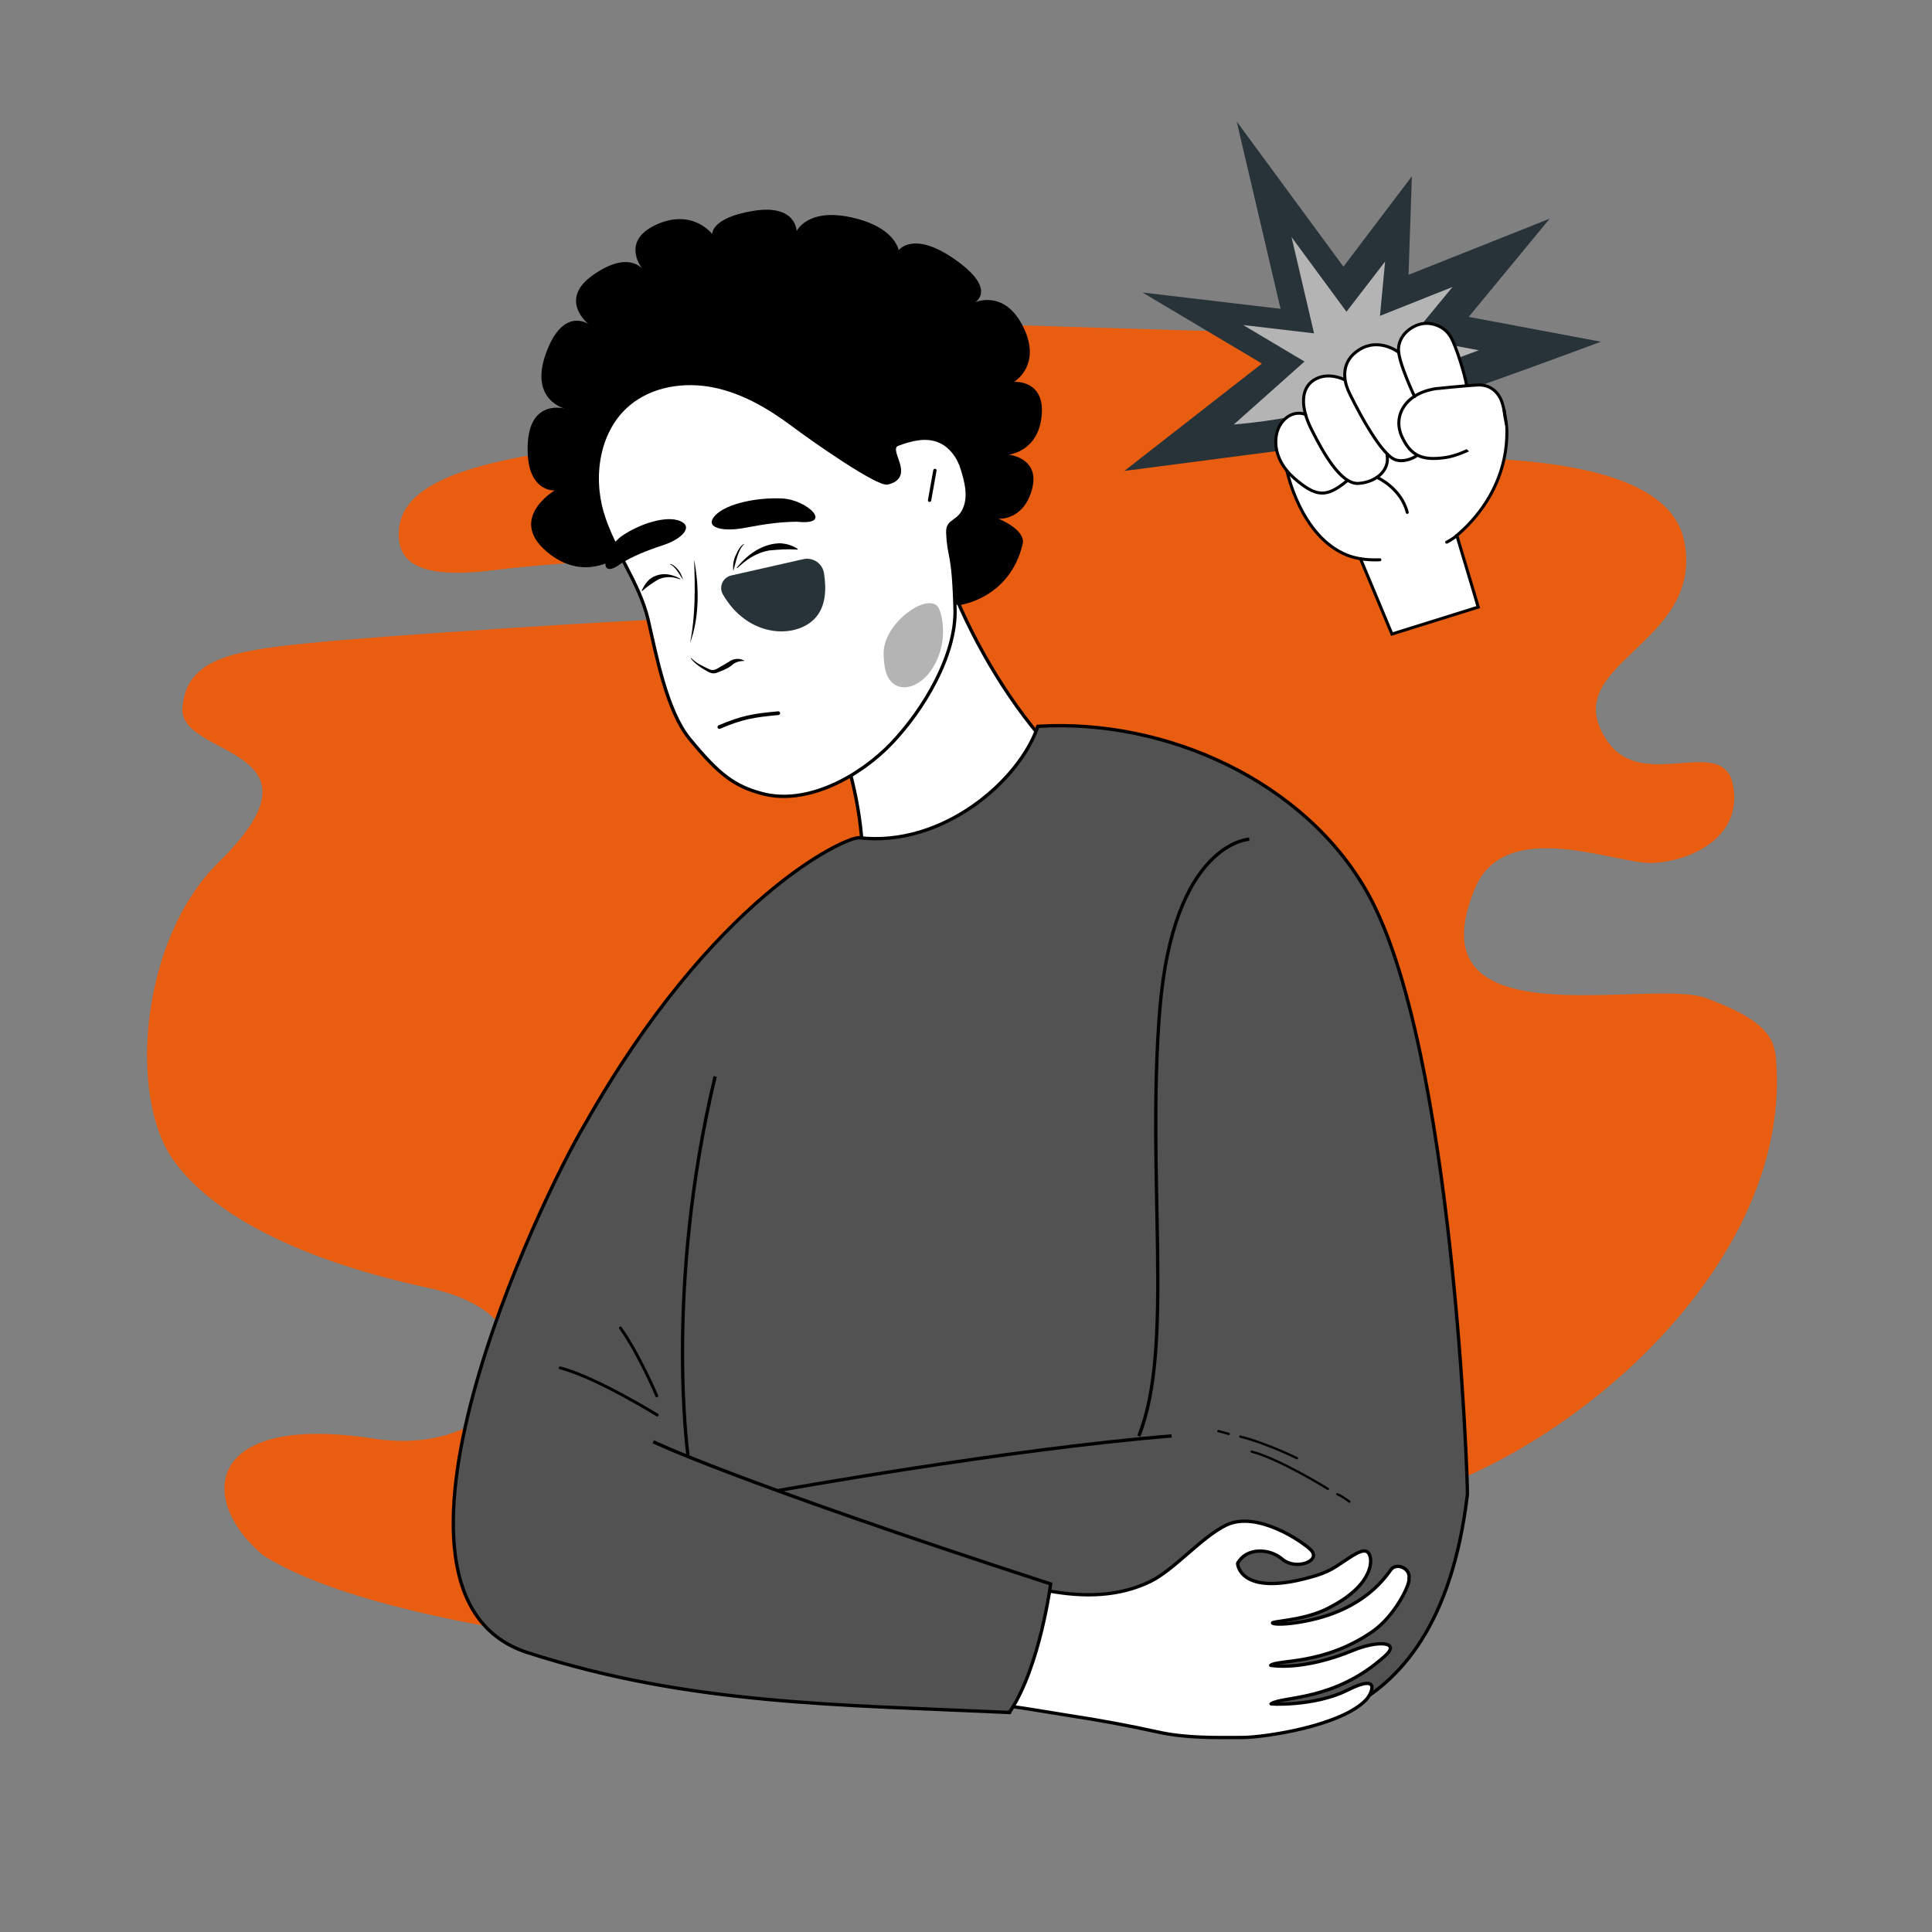 <?xml version="1.0" encoding="utf-8"?>
<!-- Generator: Adobe Illustrator 28.0.0, SVG Export Plug-In . SVG Version: 6.00 Build 0)  -->
<svg version="1.1" id="Ebene_1" xmlns="http://www.w3.org/2000/svg" xmlns:xlink="http://www.w3.org/1999/xlink" x="0px" y="0px"
	 viewBox="0 0 1920 1920" style="enable-background:new 0 0 1920 1920;" xml:space="preserve">
<rect x="0" y="0" width="1920" height="1920" fill="#808080" stroke="none"/>
<style type="text/css">
	.st0{fill:#E85D0F;}
	.st1{fill:#1D2528;}
	.st2{fill:#B4B4B4;}
	.st3{fill:none;stroke:#000000;stroke-width:2.634;stroke-miterlimit:10;}
	.st4{fill:#353535;}
	.st5{fill:#FFFFFF;}
	.st6{fill:#FFFFFF;stroke:#000000;stroke-width:2.634;stroke-miterlimit:10;}
	.st7{fill:#B4B4B4;stroke:#000000;stroke-width:2.634;stroke-miterlimit:10;}
	.st8{fill:#525252;}
	.st9{fill:none;stroke:#000000;stroke-width:2.634;stroke-linecap:round;stroke-miterlimit:10;}
	.st10{fill:#273238;}
	.st11{fill:none;stroke:#000000;stroke-width:2.642;stroke-linecap:round;stroke-miterlimit:10;}
	.st12{fill:#E85D0F;stroke:#000000;stroke-width:2.634;stroke-miterlimit:10;}
	.st13{fill:none;stroke:#000000;stroke-width:2.634;stroke-linecap:round;stroke-miterlimit:10;}
	.st14{fill:#FFFFFF;stroke:#000000;stroke-width:1.918;stroke-miterlimit:10;}
	.st15{fill:#FFFFFF;stroke:#000000;stroke-width:1.918;stroke-linecap:round;stroke-miterlimit:10;}
	.st16{fill:#DFE0E1;}
	.st17{display:none;}
	.st18{fill:none;stroke:#000000;stroke-width:1.918;stroke-miterlimit:10;}
	.st19{fill:#FFFFFF;stroke:#000000;stroke-width:2.634;stroke-miterlimit:10;}
	.st20{fill:#FFFFFF;stroke:#000000;stroke-width:2.634;stroke-linecap:round;stroke-miterlimit:10;}
	.st21{fill:#283339;stroke:#000000;stroke-width:2.634;stroke-miterlimit:10;}
	.st22{fill:#FFFFFF;stroke:#000000;stroke-width:3.297;stroke-miterlimit:10;}
	.st23{fill:#525252;stroke:#000000;stroke-width:3.297;stroke-miterlimit:10;}
	.st24{fill:#FFFFFF;stroke:#000000;stroke-width:3.297;stroke-linejoin:round;stroke-miterlimit:10;}
	.st25{fill-rule:evenodd;clip-rule:evenodd;}
	.st26{fill:#283339;}
	.st27{fill:none;stroke:#000000;stroke-width:2.273;stroke-linecap:round;stroke-miterlimit:10;}
	.st28{fill:none;stroke:#000000;stroke-width:2.891;stroke-linecap:round;stroke-miterlimit:10;}
	.st29{fill:none;stroke:#000000;stroke-width:3.297;stroke-linecap:round;stroke-miterlimit:10;}
	.st30{fill:none;stroke:#000000;stroke-width:3;stroke-linecap:round;stroke-miterlimit:10;}
	.st31{fill:#525252;stroke:#000000;stroke-width:6;stroke-miterlimit:10;}
	.st32{fill:#DFE0E1;stroke:#000000;stroke-width:3.3;stroke-miterlimit:10;}
	.st33{fill:#DFE0E1;stroke:#000000;stroke-width:2.931;stroke-miterlimit:10;}
	.st34{fill:#FFFFFF;stroke:#000000;stroke-width:3.297;stroke-linecap:round;stroke-miterlimit:10;}
	.st35{fill:#BEC1D3;}
	.st36{fill:#E85D0F;stroke:#000000;stroke-width:4;stroke-miterlimit:10;}
	.st37{fill:#EDEFF7;stroke:#000000;stroke-width:4;stroke-miterlimit:10;}
	.st38{fill:#663754;}
	.st39{stroke:#000000;stroke-width:4;stroke-linejoin:round;stroke-miterlimit:10;}
	.st40{fill:none;stroke:#000000;stroke-width:4;stroke-linecap:round;stroke-miterlimit:10;}
	.st41{fill:none;stroke:#000000;stroke-width:4;stroke-linejoin:round;stroke-miterlimit:10;}
	.st42{fill:#947D70;}
	.st43{fill:#FFFFFF;stroke:#000000;stroke-width:3.606;stroke-miterlimit:10;}
	.st44{fill:none;stroke:#000000;stroke-width:3.606;stroke-miterlimit:10;}
	.st45{fill:#E65E0D;}
	.st46{fill:#535252;stroke:#000000;stroke-width:2.936;stroke-miterlimit:10;}
	.st47{fill:none;stroke:#000000;stroke-width:2.374;stroke-linecap:round;stroke-miterlimit:10;}
	.st48{fill:none;stroke:#000000;stroke-width:2.936;stroke-miterlimit:10;}
	.st49{fill:#262D5B;}
	.st50{fill:#FFFFFF;stroke:#000000;stroke-width:2.936;stroke-miterlimit:10;}
	.st51{fill:#FFFFFF;stroke:#000000;stroke-width:1.879;stroke-miterlimit:10;}
	.st52{fill:none;stroke:#000000;stroke-width:1.879;stroke-linecap:round;stroke-miterlimit:10;}
	.st53{fill:none;stroke:#000000;stroke-width:1.879;stroke-miterlimit:10;}
	.st54{fill:none;stroke:#FFFFFF;stroke-width:2.936;stroke-linecap:round;stroke-linejoin:round;}
	.st55{fill:none;stroke:#000000;stroke-width:2.574;stroke-linecap:round;stroke-miterlimit:10;}
	.st56{fill:#FFFFFF;stroke:#000000;stroke-width:2.852;stroke-miterlimit:10;}
	.st57{fill:#FFFFFF;stroke:#000000;stroke-width:2.852;stroke-linecap:round;stroke-miterlimit:10;}
	.st58{fill:#28333A;stroke:#000000;stroke-width:2.574;stroke-miterlimit:10;}
	.st59{fill:#535252;}
	.st60{fill:#B4B4B4;stroke:#000000;stroke-width:4.034;stroke-miterlimit:10;}
	.st61{fill:none;stroke:#000000;stroke-width:4.034;stroke-linecap:round;stroke-linejoin:round;stroke-miterlimit:10;}
	.st62{fill:none;stroke:#000000;stroke-width:4.034;stroke-miterlimit:10;}
	.st63{fill:none;stroke:#000000;stroke-width:2.374;stroke-linecap:round;stroke-miterlimit:10;}
	.st64{fill:none;stroke:#000000;stroke-width:3.373;stroke-linecap:round;stroke-miterlimit:10;}
	.st65{fill:#B4B4B4;stroke:#000000;stroke-width:3.949;stroke-miterlimit:10;}
	.st66{fill:#FFFFFF;stroke:#000000;stroke-width:5.179;stroke-miterlimit:10;}
	.st67{fill:#283339;stroke:#000000;stroke-width:4.114;stroke-miterlimit:10;}
	.st68{fill:#1F1F1F;}
	.st69{fill:#8ED2CC;}
	.st70{fill:#5E2518;stroke:#000000;stroke-width:3.91;stroke-miterlimit:10;}
	.st71{fill:#2D4443;}
	.st72{fill:#424C4B;}
	.st73{fill:#3B474C;stroke:#000000;stroke-width:4.114;stroke-miterlimit:10;}
	.st74{fill:#343E42;}
	.st75{fill:none;stroke:#000000;stroke-width:3.986;stroke-miterlimit:10;}
	.st76{fill:#66A5AF;}
	.st77{fill:#E85D0F;stroke:#000000;stroke-width:2.634;stroke-linejoin:round;stroke-miterlimit:10;}
	.st78{fill:#E5785C;}
	.st79{fill-rule:evenodd;clip-rule:evenodd;fill:#434444;}
	.st80{fill:none;stroke:#FFFFFF;stroke-width:2.283;stroke-linecap:round;stroke-linejoin:round;}
	.st81{fill:#B8D1CE;stroke:#000000;stroke-width:4;stroke-miterlimit:10;}
	.st82{fill:#AAAAAA;stroke:#000000;stroke-width:4;stroke-miterlimit:10;}
	.st83{fill:#838786;stroke:#000000;stroke-width:4;stroke-miterlimit:10;}
	.st84{fill:#FFFFFF;stroke:#000000;stroke-width:4;stroke-miterlimit:10;}
	.st85{fill:#525252;stroke:#000000;stroke-width:4;stroke-miterlimit:10;}
	.st86{stroke:#000000;stroke-width:4;stroke-miterlimit:10;}
	.st87{fill:none;stroke:#000000;stroke-width:4;stroke-miterlimit:10;}
	.st88{fill:#222F3B;}
</style>
<g>
	<g id="Gewalt_00000111883651531288322360000014347400295904053657_">
		<g>
			<path class="st0" d="M916.2,320.4c18,0,35.8,0.8,53.7,1.4c29.8,0.9,59.6,2,89.5,2.9c35.7,1.1,71.3,2.2,107,3.2
				c36.2,1,72.3,2,108.5,3c19.5-0.2,38.8,1.1,58.2,1.3c67.8,0.7,87.2,5.4,90.9,33.6c3.7,28.2-40.5,73.4-35.1,84.6
				c5.4,11.3,264.3-16.8,284.9,87.5c20.6,104.2-130,121.4-76.1,199.1c35.5,51.1,115.3-8.5,124.7,43.8c9.5,52.4-43.8,75.3-80.1,76.8
				c-36.3,1.5-146.3-47.2-176.5,25.3c-64.2,154.3,173.7,88.3,229.6,109c55.9,20.7,68.4,37.4,69.7,61.8c18,231-268.1,440.5-429.4,445
				c-283.2,16.2-142.7,85.9-174.6,123.5c-17.8,20.9-57.7,24.3-232.7,38.3c0,0-508.9-14.9-666.7-114.7c-66-55.1-58.4-142,109.2-116.2
				c142.2,21.9,202.4-117.9,55.7-149.5c-146.7-31.5-223-82-255-128.2c-44.2-63.6-32-218.7,45.5-294.8
				c117.5-115.5-39.2-103.5-35.8-153.3c3.4-49.9,51.2-57.1,124.7-64.6c73.6-7.6,320.2-23.2,366.3-24.3c46.1-1.2,97.9-16.3,113.5-46
				c15.6-29.7-234.7-9.9-294.1-2.4c-59.3,7.6-95.2,0.2-95.5-34.4S424.4,470.2,529,452s227.4-24.7,273.8-18.6
				c12.5,1.7,25.1,2.8,37.9,3.2c10.9,0.4,24.6,4,34.8-8c9.6-11.2,11.6-30,3.6-39.3c-5.1-5.9-12.9-4.9-19.5-7.3
				c-5.4-2-10.6-5.1-14.6-9.9c-5.5-6.4-8.8-16.3-7.3-27.2c0.2-1.3,0.4-2.5,0.7-3.8c4-16.5,22.1-17,31.4-18.1
				C885.5,321.1,900.9,320.4,916.2,320.4L916.2,320.4z"/>
			<path class="st0" d="M1290.5,1551.9c0,0-35,0-69.1,27.2c-34.1,27.2-33.2,58,27.2,61.7c60.5,3.7,90.4-6.3,97.6-30.9
				C1353.5,1585.3,1330.6,1547.5,1290.5,1551.9z"/>
		</g>
		<path class="st22" d="M1126.6,814.9c-78.7,64.7-176.4,105.8-277.7,116.9c11.6-44.4,10.8-91.4,2.2-136.4s-25-88.3-44.1-130
			c3.3,0.4,16.9-15.1,19.8-17.7c7.2-6.4,14.3-12.8,21.5-19.2c14.3-12.8,28.7-25.6,43-38.5c6.3-5.6,43.7-92.4,45.2-84.6
			c3.4,17.4,7,72.6,9.6,79c23,56.9,59.7,118.9,101.9,163.4C1071.7,772.9,1098.1,795.5,1126.6,814.9z"/>
		<path class="st23" d="M1359.4,888c-62.2-111.5-200.6-174.1-328-166.2c-17.6,53-93.9,120.6-177.9,110.7
			c-15.2,0.1-145.1,59.7-272.3,285c-43.5,72.7-233.4,467.9-57,524.8c161.7,52.2,310.1,51.7,479.3,59.6c0.9,0-1.8-34.6,5.7-35.3
			c31.2-3,72.8,17.4,91.9,19.9c20.2,2.6,45,34.3,83,34.8c69.8,0.8,244.1,19.5,274.2-236.3C1458.9,1480,1445.1,1041.6,1359.4,888
			L1359.4,888z"/>
		<path class="st24" d="M1043.2,1581.2c34.2,6.1,68.6,5.7,99.9-9.5c24-11.7,51.4-44.6,75.6-56.1c30.4-14.6,75.8,16.5,83.9,24.6
			c11.2,11.2-15,20.6-28.1,9.4c-13.4-11.5-36.3-11.5-44.6,4.1c0,0,1.4,35.3,78,12.1c7.3-2.2,14.4-5.4,20.8-9.6
			c13.6-8.8,25.6-18.6,30.8-13.4c5.7,5.7,5.7,31.4-35.8,53.4c-22.5,13.1-51.8,14.2-58.7,16.3c-2.2,0.9,3.9,2.5,18.9,0.7
			c73.3-9.2,95.1-50.1,99.3-54.3c5.6-5.6,18.8-0.2,17,9.9c1.4,5.6-14,37.2-36.2,52.6c-48.6,33.6-94.1,27.7-101.2,33.6
			c0,0,31,6.2,82.2-15c22.9-9.5,47.9-9.2,31.4,5.7c-50.4,45.5-102,39.8-113.1,47.5c-3.2,0.4,42.8,3,75.7-13.5
			c35.2-17.7,23.2,4.4,19.3,8.8c-24,26.6-101.3,38.1-123.5,38.2c-28.3,0.1-56.3,0.7-83.9-5.4c-29.5-6.5-59.2-12-89-16.5
			c-12.5-1.9-44.7-7.5-57.3-9c3.7-11.6,10.4-31.5,23-50.9C1027.5,1644.8,1036.5,1602.1,1043.2,1581.2z"/>
		<path class="st5" d="M945.1,437.2c16.9,11.6,26.8,32.1,27.3,52.6c0.5,20.5-7.7,40.8-20.8,56.6c-7.3,8.8-17,16.7-28.5,17.3
			c-10,0.5-19.7-4.9-26.3-12.5s-10.3-17.3-12.8-27c-7.1-27-5.6-55,2.9-81.4C894.4,419.6,929.1,426.2,945.1,437.2L945.1,437.2z"/>
		<path class="st25" d="M611.4,555c0,0-30.1,21.9-64.2-3.7c-45.8-34.4,4-63.9,4-63.9s-28.5,2.1-26.8-44.9
			c1.6-47,37.3-36.3,37.3-36.3s-36.1-8.3-19.1-55.2c17-46.9,42.3-28.9,42.3-28.9s-31-24.2,4.9-49.1c35.8-24.9,49.1-5.1,49.1-5.1
			s-23.4-27.7,13-44.5c36.5-16.8,55.9,9.2,55.9,9.2s-1.3-16.3,41.2-23.1c42.5-6.8,42.7,20.2,42.7,20.2s10.6-23.3,54.3-13.7
			c43.7,9.5,47.1,32.7,47.1,32.7s14.5-20.2,56.3,9.4c41.9,29.5,19.7,42.3,19.7,42.3s29.2-13.4,47.9,24.7
			c18.7,38.1-9.3,54.4-9.3,54.4s30.9-2.5,27.5,33.6c-3.4,36.1-32.9,38.7-32.9,38.7s31.8,3,23.3,34.5c-8.6,31.5-33.4,29.2-33.4,29.2
			s27.5,10.8,24.1,25.2c-12.9,54.4-62.6,60.6-62.6,60.6"/>
		<path class="st22" d="M949.1,605.6c1.2,45.8-31.6,100.2-63.3,133.3c-31.7,33.1-84,61.6-128.3,49.8c-27.4-7.3-42.9-18.7-72.3-54.6
			c-22.7-27.8-33-83.2-41.1-118.2c-8.8-37.7-34.8-69.3-45.7-106.4c-11.1-37.7-3.6-82.9,26.5-108c22.8-19,55-23.9,84.1-18.1
			c29.1,5.8,55.4,21.2,79.2,39c19.3,14.5,84.2,60,94,57.5c27-7-3.1-33.4,10-38.4c13.1-5,27.9-8.7,40.8-3.4
			c11.7,4.7,19.8,16,23.4,28.1c3.9,12.8,7.2,25.9,2.7,38c-5.9,16-17.7,11.8-17.2,25C943,556,947.5,546,949.1,605.6L949.1,605.6z"/>
		<path d="M714.7,724.4c-0.7-0.1-1.3-0.5-1.5-1.1c-0.4-1,0-2.1,1-2.5c22.5-9.5,33.4-11.6,59.1-13.9c1-0.1,1.9,0.7,2,1.7
			c0.1,1-0.7,1.9-1.7,2c-25.3,2.3-36,4.3-58,13.6C715.3,724.4,715,724.4,714.7,724.4L714.7,724.4z"/>
		<path class="st26" d="M798.3,555.7c9.6-2.2,19.1,4.2,20.6,14c2.5,16.2,1.8,33.6-9.3,45.1c-19.3,20.1-66.2,19.2-91.2-24.1
			c-4.3-7.4-0.1-16.9,8.3-18.8L798.3,555.7L798.3,555.7z"/>
		<path class="st2" d="M933.7,606c7.2,20.9,3.2,45.3-10.3,62.8c-8,10.4-22.8,18.6-34,11.7c-9.5-5.8-10.9-18.8-11.3-30
			C877,617.8,926.4,585.1,933.7,606L933.7,606z"/>
		<path d="M792.7,546.2c-9.6-0.7-18.6-0.1-28,0.8c-9.2,1.5-17.9,5.9-25.5,11.9c-2.3,1.8-4.3,3.9-6.6,5.7l-0.3-0.6
			c11.7-14.4,27-24.2,43.8-24.1c5.6,0.5,11.4,2,16.8,5.7C792.6,545.6,792.7,546.2,792.7,546.2L792.7,546.2L792.7,546.2z"/>
		<path d="M739.8,540.4c-6.4,6.1-8.1,16.8-10.9,26.5l-0.2,0.1c-0.6-5.9,0.5-11.5,2.8-15.9C733,547.4,736.8,541,739.8,540.4
			L739.8,540.4L739.8,540.4z"/>
		<path d="M638,587.5c5.1-4.6,10.2-8,15.6-11.3c5.5-2.8,11.4-3.2,17.2-2c1.7,0.4,3.4,1.1,5.2,1.5l0-0.6c-10.3-5.7-21.3-6.5-30.6,0.7
			c-2.9,2.8-5.7,6.4-7.7,11.4C637.9,587.1,638,587.6,638,587.5L638,587.5L638,587.5z"/>
		<path d="M665.5,560.7c5.2,1.8,9,9,13.1,15.1l0.1,0c-1.3-4.7-3.4-8.4-5.8-10.7C671.2,563,667.3,559.9,665.5,560.7L665.5,560.7
			L665.5,560.7z"/>
		<path d="M689.8,556.2c1,27.7,1.4,55.4-4,82.7C695.2,613.3,694.9,582.7,689.8,556.2L689.8,556.2z"/>
		<path d="M739.5,656.4c-4.8-2.6-11.1-2-15.4,1.5l-6.2,3.6c-3.9,1.9-7.8,5.9-12.4,3.8c-6.6-3-13.7-6.1-18.8-11.6l-0.3,0.3
			c2.8,4.2,7.1,7.3,11.3,10.1c3.5,1.9,6.7,4.6,10.9,5.1c1.5,0,3.1-0.2,4.3-0.8c4.6-2,9.6-3.5,13.8-6.8c3.5-3.4,7.8-4.8,12.7-4.7
			L739.5,656.4L739.5,656.4L739.5,656.4z"/>
		<path class="st25" d="M792.1,518.5c-15.1,0.1-30.1,1.9-52.1,6.1c-22,4.2-40.6-0.2-29.3-12.3s42.5-18.2,66.9-16.9
			C802,496.6,829.4,522.4,792.1,518.5z"/>
		<path class="st25" d="M618,559.4c11.3-6.6,23.2-11.8,41.5-17.8c18.2-6,30.1-18.3,16.2-23.9c-13.9-5.6-39.9,2.8-57.5,14.8
			C600.6,544.5,592.1,579.4,618,559.4L618,559.4z"/>
		<g>
			<path class="st27" d="M1319.6,1479.6c0,0-48-29.8-75.7-37"/>
			<path class="st27" d="M1288.9,1449.1c0,0-31.8-15.5-56.3-21.4"/>
			<path class="st27" d="M1341,1492.3c0,0-6.6-5.1-12-7.4"/>
			<line class="st27" x1="1221.1" y1="1425" x2="1210.8" y2="1422.2"/>
		</g>
		<g>
			<path class="st28" d="M653.1,1406.2c0,0-61.1-37.8-96.4-46.8"/>
			<path class="st28" d="M652.7,1387.2c0,0-17.5-41.4-36.1-67.5"/>
		</g>
		<line class="st29" x1="929.1" y1="467.5" x2="923.8" y2="497.2"/>
		<path class="st23" d="M683.7,1446.1c0,0-23.4-165.8,27-376.4"/>
		<path class="st23" d="M772.9,1481.4c0,0,226.9-41,391.5-54.4"/>
		<path class="st23" d="M1241.5,834c0,0-75.6,3-89,170.5s14.8,335.1-20.8,422.6"/>
		<path class="st23" d="M649.2,1432.8c0,0,77.7,38,394.9,141.3c0,0-10.4,81.4-40.1,126.4"/>
	</g>
	<g>
		<path class="st26" d="M1404.8,453.4c4.9,0.9,10.3,1.8,15.7,3.1c1.3-4.9,4.5-9.4,8.5-12.1c13-8.1,13-10.3,28.8-9
			c1.8,0,0.9,19.8,2.7,20.2c0.4,0,3.6-19.8,4-20.2c-13.9-15.7-10.3-34.2-17.1-44.1c48.6-16.2,143.5-51.7,143.5-51.7l-131.3-24.7
			l80.5-97.6l-140.3,55.8l3.3-97.9l-68,89.8L1229,120.7l43.6,186.2l-137.2-16.2l118.7,70.6L1117.4,468l169-22l9.5-5.2l30.6,67.9
			c1.3,4,2.7,9,5.8,10.8c6.3,3.6,7.6,14.8,12.6,8.5C1364.8,503.3,1384.6,478.2,1404.8,453.4L1404.8,453.4z"/>
		<path class="st2" d="M1373.9,406.6c2.5,0.5,5.3,0.9,8.1,1.6c0.7-2.5,2.3-4.9,4.4-6.2c6.7-4.2,6.7-5.3,14.8-4.6
			c0.9,0,0.5,10.2,1.4,10.4c0.2,0,1.8-10.2,2.1-10.4c-7.2-8.1-5.3-17.6-8.8-22.7c25-8.3,73.7-26.6,73.7-26.6l-67.5-12.7l41.4-50.2
			l-72.1,28.7l5.1-54l-38.4,49.9l-54.6-74.2l22.4,95.7l-70.5-8.3l61,36.3l-70.3,62.6c0,0,55.9-4.5,86.2-15.3l28.9,20.5l-7.6,8
			c0.7,2.1,1.4,4.6,3,5.5c3.2,1.8,3.9,7.6,6.5,4.4C1353.3,432.3,1363.5,419.4,1373.9,406.6L1373.9,406.6z"/>
		<g>
			<path class="st5" d="M1352,554.5c-0.1-0.2,31.7,75.7,31.3,75.6s84.5-25.5,84.5-25.5l-20-72.5c0,0,13.6-13.2,13.8-13.3
				c12.6-9.7,15-19.4,15-19.4l9.5-17.4l6.2-16.7l3.8-20.5l1-20.6l-0.9-3.6l-0.1-7.7l-2-8.2c0,0-1.8-7.6-2-8.2
				c-1.8-4.9-4.2-5.7-4.2-5.7l-4.9-4.6l-5.9-3.6l-19.8,1.1l-5-21.4l-5.1-15.2l-6.5-14.1l-6.5-6.6l-7.8-3.9l-10.2-1.3l-11,3.1
				l-9.6,7.4l-4.4,7.4l-1.5,10.7l-7.4-3.9l-9.4-3.9h-10.9l-7.8,3.4l-9.6,6.7l-5.2,7l-2.3,8l-0.6,8.8l-7.8-1.3l-11.5-0.9l-9.7,2.9
				l-8.7,8.2l-3.3,9.2v9l1.5,6.7l0.6,2.1l-7.2-0.9l-6.9,1.1l-7.3,5.3l-5.5,8.3l-2.7,11.4l1.1,11.4l4.1,10.8l4.9,7.6l3.4,10.2
				l7.9,21.2l10.6,19.5l11.1,14.4l11.3,10.2l12.3,7.5l8.4,3.3L1352,554.5z"/>
			<g>
				<path class="st30" d="M1297.5,411.9c0,0-11.8-5.4-22.4,6.4c-10.6,11.9-11.6,37.1,10.8,56.7c22.2,19.4,32.3,19.5,52.2,3.3"/>
				<path class="st30" d="M1335.5,377.1c0,0-15.7-8.1-29.5,0.4c-13.7,8.5-13.7,27.6-2.4,49.8c11.2,22.2,28.9,54.5,46.7,53.1
					c17.8-1.4,31.1-13.3,28.1-28.6"/>
				<path class="st30" d="M1389.8,350c0,0-18.9-14.7-38.6-2.7c-19.7,12-15.4,31.3-11.5,40.4c4,9,30.4,62.3,46.3,68.9
					c7.9,3.3,17.7-0.8,21.4-3.4"/>
				<path class="st30" d="M1405.8,394.1c0,0-16.5-34.6-16-47.3c0.5-12.7,10.7-21.5,21-24.5s23.9,1.2,30.4,11.7s15,40.8,16,47.5"/>
				<path class="st30" d="M1426.6,386.3c0,0,31.7-3.3,42.4-3.7s20.4,5.7,24.2,18.8c3.2,11,3.3,20.3-2.2,25.5
					c-10.1,9.5-35.9,25.1-54.6,27.8c-22.6,3.2-34.3-1.2-43.3-21C1384.1,413.9,1395.9,391.1,1426.6,386.3z"/>
				<path class="st30" d="M1279,468c0,0,13.4,65.5,60,83.8c10.7,4.2,22.5,4.9,32.3,4.5"/>
				<path class="st30" d="M1368.4,474.4c0,0,23.9,10.4,30.1,34.8"/>
				<path class="st30" d="M1352,555.2l31.3,74.9l85.8-26.8l-21.3-71.1c59.4-51.1,49-112.6,49-112.6l-2-12"/>
				<path class="st30" d="M1437.7,538.8c0,0,6.3-3.1,10-6.6"/>
			</g>
			<path class="st5" d="M1493.8,412.9c0,0,2.4,9.3,2,16.6c-0.4,7.3-33.1,21.4-33.1,21.4l-20.6-17.8L1493.8,412.9z"/>
		</g>
	</g>
</g>
</svg>
